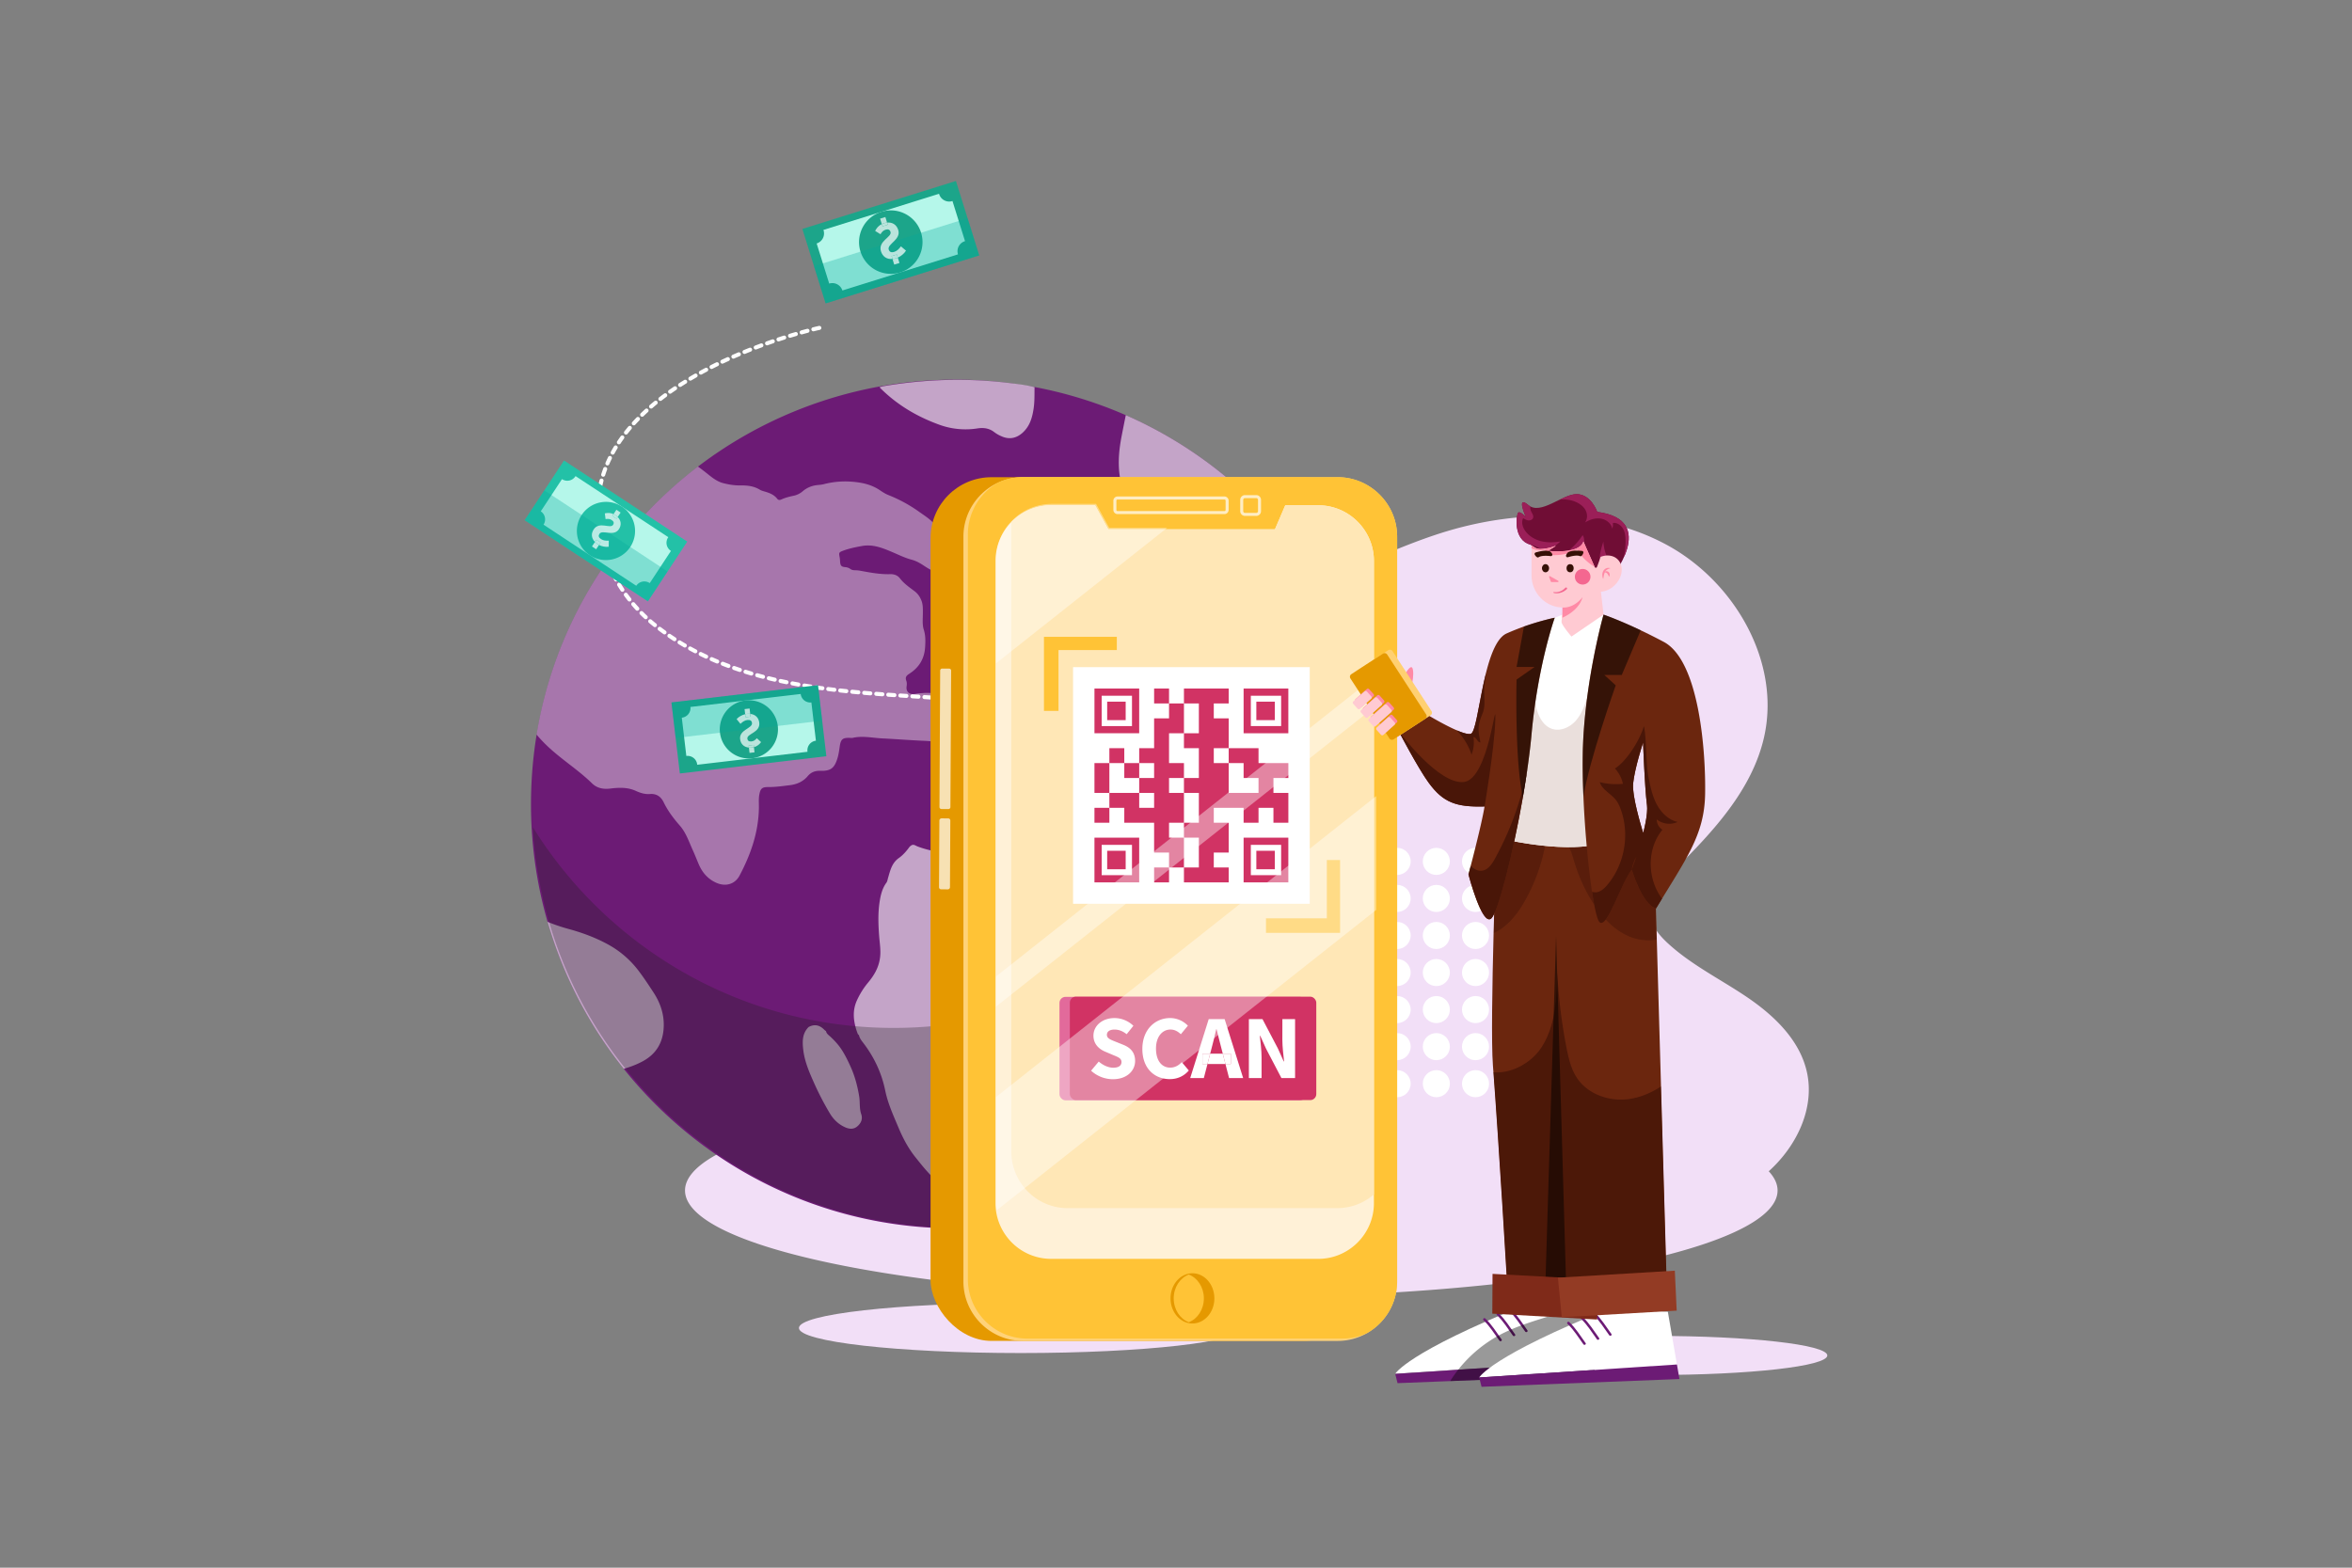 <svg xmlns="http://www.w3.org/2000/svg" xmlns:xlink="http://www.w3.org/1999/xlink" viewBox="0 0 4680 3120"><rect x="0" y="0" width="4680" height="3120" fill="#808080" stroke="none"/><defs><style>.cls-1{fill:none;}.cls-2,.cls-4,.cls-7{fill:#fff;}.cls-2{opacity:0;}.cls-3{fill:#f2dff7;}.cls-19,.cls-5{fill:#6c1b75;}.cls-10,.cls-5,.cls-7{fill-rule:evenodd;}.cls-6{opacity:0.4;}.cls-8{opacity:0.6;}.cls-9{opacity:0.3;}.cls-10{fill:#231f20;}.cls-11{fill:#e59900;}.cls-12{fill:#ffd278;}.cls-13{fill:#ffc336;}.cls-14{opacity:0.7;}.cls-15{fill:#fff1d7;}.cls-16{fill:#ffe7b6;}.cls-17{fill:#e26a9b;}.cls-18{fill:#d13364;}.cls-20{fill:#6b260e;}.cls-21{clip-path:url(#clip-path);}.cls-22{opacity:0.9;}.cls-23{fill:#491608;}.cls-24{opacity:0.5;}.cls-25{fill:#7f2a19;}.cls-26{fill:#933b24;}.cls-27{fill:#eadfdc;}.cls-28{fill:#700d35;}.cls-29{clip-path:url(#clip-path-2);}.cls-30{fill:#9b1f58;}.cls-31{fill:#ffcad2;}.cls-32{clip-path:url(#clip-path-3);}.cls-33{fill:#ff8aa6;}.cls-34{fill:#351006;}.cls-35{fill:#f46790;}.cls-36{clip-path:url(#clip-path-4);}.cls-37{clip-path:url(#clip-path-5);}.cls-38{fill:#ffd071;}.cls-39{fill:#1ca58a;}.cls-40{fill:#b5f7ea;}.cls-41{fill:#00a89c;}.cls-42{fill:#23c1a7;}</style><clipPath id="clip-path"><path class="cls-1" d="M3291.34,1685.13l24.85,864.93-200,5.75-117.11,3.37s-16.4-279-28.51-439c-6.6-87.12,7.67-462.57,7.67-462.57Z"></path></clipPath><clipPath id="clip-path-2"><path class="cls-1" d="M3178.21,1018.75s-12.2-35.33-41-35.33-71.38,42.55-96.26,21.68-4.82,24.08-4.82,24.08-11.24-12.84-15.25-8.83-10.33,54.33,24.08,63.43,39.5,31.69,59.17,35.32,69.28,19.13,69.28,19.13l31.06,14.21S3301.84,1034.8,3178.21,1018.75Z"></path></clipPath><clipPath id="clip-path-3"><path class="cls-1" d="M3220.41,1114.93c-8.23-9.65-22.2-11.78-35.49-6.75-3.34,10-5.75,16.4-7.31,20.27a2.42,2.42,0,0,1-4.46.08c-4.06-9.11-13.09-29.4-22.45-50.8-7.84,26.06-70.4,18.61-70.4,18.61l15.32-9.71-1.19,0c-5.44,2.07-16.54,5.71-28.35,6-8.12.19-14.3-3.55-18.65-7.33v59.49c0,35.31,28.12,64.2,62.5,64.2h.64c-1.87,13-3.59,25.94-3.39,29,.43,6.42,19.73,28.9,19.73,28.9l63.82-43.59-5.22-45.6a44.51,44.51,0,0,0,25.95-11.67C3227.86,1151.2,3231.87,1128.36,3220.41,1114.93Z"></path></clipPath><clipPath id="clip-path-4"><path class="cls-1" d="M3392.82,1580.63c-1.51,80.67-36.57,126.54-97.5,227.08-27.43-6.08-48.38-77-48.38-77s34.72-93.15,30.15-128.89-7.69-124.06-7.69-124.06-16.75,51.08-19.79,81.54c-2.4,23.92,15,82.65,22.53,106.77a20.65,20.65,0,0,1-3.37,18.76c-7.58,9.88-19.14,27.48-21.83,45.88-21.07,26-49.14,119.59-64.38,104.37-11.06-11.08-26.95-133.92-31.86-249.36-1.83-43.47-2.13-85.86,0-120.88,7.75-128,40-241.66,40-241.66s28.38,9.51,74,31.18c13.81,6.56,29.19,14.24,45.85,23.08C3382.17,1315.56,3394.35,1499.93,3392.82,1580.63Z"></path></clipPath><clipPath id="clip-path-5"><path class="cls-1" d="M3093.65,1229.47s-33.57,93.73-46.21,232.36c-3.47,38.08-9.69,81.45-17.23,124.72-19.93,114.22-49.23,227.69-62.48,241-18.29,18.28-45.71-87.17-45.71-87.17s25.92-97.17,32-135.27c-56.35,1.53-82.27-7.61-111.2-47.24-20.71-28.29-58-99.46-59.38-102l0,0s0,0,0,0l48.75-38s77.71,48,94.46,42.62,23.63-178.26,71.24-199.61c11.72-5.25,23.47-9.8,34.51-13.66A524.77,524.77,0,0,1,3093.65,1229.47Z"></path></clipPath></defs><title>04</title><g id="_04" data-name="04"><rect id="_04-2" data-name="04" class="cls-2" width="4680" height="3120"></rect><ellipse class="cls-3" cx="3291.76" cy="2697.62" rx="344.23" ry="38.88"></ellipse><ellipse class="cls-3" cx="2031.13" cy="2642.96" rx="441.42" ry="49.85"></ellipse><path class="cls-3" d="M3594.9,2131.59c-14.71-62.43-64.73-110.37-117.75-146.45s-111.72-64.58-158.79-108.15c-14.77-13.67-28.8-29.73-32.93-49.43-7.92-37.74,22-71.85,49.36-99.06,75-74.71,151.06-156.73,175-259.88,34.84-150.25-58.07-311.23-193.8-384.49s-302.76-69.82-449.7-22.92c-123.1,39.29-237.8,107.29-365.62,126.25-113.59,16.85-228.7-6.34-342.71-20.1a2086.1,2086.1,0,0,0-328.46-13.53c-100,3.78-217,26.23-259.81,116.64-14.34,30.25-18,64.76-15,98.11,9.16,104.23,79,193.83,159.06,261.16s172.6,118.85,251.62,187.42c27.92,24.23,54.88,51.78,67.11,86.66s5,77.61-23.66,100.89c-40.93,33.21-142.19,30.48-230.72,43.8-58.45,8.8-121.7,20-161.61,63.65-31.37,34.27-40.55,82.4-32.94,128.75-138.37,35.67-220.49,80.14-220.49,128.37,0,117.41,486.64,212.59,1087,212.59s1086.94-95.18,1086.94-212.59c0-13.05-6-25.83-17.54-38.23C3575.57,2280.4,3612.06,2204.41,3594.9,2131.59Z"></path><circle class="cls-4" cx="2624.04" cy="1714.32" r="26.94" transform="translate(-213.79 3045.19) rotate(-58.28)"></circle><circle class="cls-4" cx="2702.03" cy="1714.32" r="26.94"></circle><circle class="cls-4" cx="2780.01" cy="1714.32" r="26.94"></circle><circle class="cls-4" cx="2858" cy="1714.32" r="26.94" transform="translate(-375.12 2523.03) rotate(-45)"></circle><circle class="cls-4" cx="2935.99" cy="1714.32" r="26.94" transform="translate(-352.28 2578.17) rotate(-45)"></circle><circle class="cls-4" cx="3013.98" cy="1714.32" r="26.94"></circle><circle class="cls-4" cx="3091.97" cy="1714.32" r="26.94"></circle><circle class="cls-4" cx="2624.04" cy="1788.06" r="26.94" transform="translate(-32.09 3528.09) rotate(-67.5)"></circle><circle class="cls-4" cx="2702.03" cy="1788.06" r="26.94"></circle><circle class="cls-4" cx="2780.01" cy="1788.06" r="26.94"></circle><circle class="cls-4" cx="2858" cy="1788.06" r="26.94" transform="translate(112.34 3744.25) rotate(-67.5)"></circle><circle class="cls-4" cx="2935.99" cy="1788.06" r="26.94" transform="translate(160.49 3816.3) rotate(-67.5)"></circle><circle class="cls-4" cx="3013.98" cy="1788.06" r="26.94"></circle><circle class="cls-4" cx="3091.97" cy="1788.06" r="26.94"></circle><circle class="cls-4" cx="2624.04" cy="1861.79" r="26.94" transform="translate(-100.21 3573.61) rotate(-67.5)"></circle><circle class="cls-4" cx="2702.03" cy="1861.79" r="26.94"></circle><circle class="cls-4" cx="2780.01" cy="1861.79" r="26.94"></circle><circle class="cls-4" cx="2858" cy="1861.79" r="26.94" transform="translate(44.22 3789.77) rotate(-67.5)"></circle><circle class="cls-4" cx="2935.99" cy="1861.79" r="26.94" transform="translate(92.37 3861.82) rotate(-67.5)"></circle><circle class="cls-4" cx="3013.98" cy="1861.79" r="26.94"></circle><circle class="cls-4" cx="3091.97" cy="1861.79" r="26.94"></circle><circle class="cls-4" cx="2624.04" cy="1935.52" r="26.94" transform="translate(-600.06 2422.38) rotate(-45)"></circle><circle class="cls-4" cx="2702.03" cy="1935.52" r="26.94"></circle><circle class="cls-4" cx="2780.01" cy="1935.52" r="26.94"></circle><circle class="cls-4" cx="2858" cy="1935.52" r="26.94" transform="translate(-523.14 1241.04) rotate(-22.5)"></circle><circle class="cls-4" cx="2935.99" cy="1935.52" r="26.94" transform="translate(-517.2 1270.89) rotate(-22.5)"></circle><circle class="cls-4" cx="3013.98" cy="1935.52" r="26.94"></circle><circle class="cls-4" cx="3091.97" cy="1935.52" r="26.94"></circle><circle class="cls-4" cx="2624.04" cy="2009.26" r="26.94" transform="translate(-236.45 3664.65) rotate(-67.5)"></circle><circle class="cls-4" cx="2702.03" cy="2009.26" r="26.94"></circle><circle class="cls-4" cx="2780.01" cy="2009.26" r="26.94"></circle><circle class="cls-4" cx="2858" cy="2009.26" r="26.94" transform="translate(-92.02 3880.8) rotate(-67.5)"></circle><circle class="cls-4" cx="2935.99" cy="2009.26" r="26.94" transform="translate(-43.88 3952.85) rotate(-67.5)"></circle><circle class="cls-4" cx="3013.98" cy="2009.26" r="26.94"></circle><circle class="cls-4" cx="3091.97" cy="2009.26" r="26.94"></circle><circle class="cls-4" cx="2624.04" cy="2082.99" r="26.94" transform="translate(-304.57 3710.16) rotate(-67.5)"></circle><circle class="cls-4" cx="2702.03" cy="2082.99" r="26.94"></circle><circle class="cls-4" cx="2780.01" cy="2082.99" r="26.94"></circle><circle class="cls-4" cx="2858" cy="2082.99" r="26.94" transform="translate(-160.14 3926.32) rotate(-67.5)"></circle><circle class="cls-4" cx="2935.99" cy="2082.99" r="26.94" transform="translate(-112 3998.37) rotate(-67.5)"></circle><circle class="cls-4" cx="3013.98" cy="2082.99" r="26.94"></circle><circle class="cls-4" cx="3091.97" cy="2082.99" r="26.94"></circle><circle class="cls-4" cx="2624.04" cy="2156.73" r="26.94" transform="translate(-372.69 3755.68) rotate(-67.5)"></circle><circle class="cls-4" cx="2702.03" cy="2156.73" r="26.94"></circle><circle class="cls-4" cx="2780.01" cy="2156.73" r="26.94"></circle><circle class="cls-4" cx="2858" cy="2156.73" r="26.94" transform="translate(-228.26 3971.84) rotate(-67.5)"></circle><circle class="cls-4" cx="2935.99" cy="2156.73" r="26.94" transform="translate(-180.12 4043.89) rotate(-67.5)"></circle><circle class="cls-4" cx="3013.98" cy="2156.73" r="26.94"></circle><circle class="cls-4" cx="3091.97" cy="2156.73" r="26.94"></circle><path class="cls-5" d="M2240.09,826.23a846,846,0,0,0-851.21,102.33c-167.32,127.88-285.43,316.7-321.11,533.39v.06a858.89,858.89,0,0,0-11.2,138.12,841.49,841.49,0,0,0,184.59,527.07c154.8,193.58,392.93,317.53,660,317.53,466.5,0,844.6-378.1,844.6-844.6a842.94,842.94,0,0,0-35.67-243.49C2638.62,1118.69,2465,924.93,2240.09,826.23Z"></path><g class="cls-6"><path class="cls-7" d="M1898.49,1396.43c-3.09-9.12-9.65-14-18.34-14.71-14.53-1.08-29.13-3.52-43.84-2.39-4.65.42-9.23.36-13.88,1.43-12.51,3-20.13-4-18.46-14.83.53-3.51.65-7.62-.54-10.9-2.56-6.67-.3-10.18,5.42-13.82,19.42-12.33,30.44-29.42,31.93-53.31.77-11.91,1-23.11-2.56-34.36-3.4-10.78-1.91-21.86-1.91-32.82,0-9,.42-17.93-3.28-26.57-3-7-6.9-12.74-13-17.33-10.3-7.86-21.09-15.07-29.19-25.61-4.58-6-11.49-8.76-19.41-8.52-19.72.6-39.08-3-58.32-6.55a61.77,61.77,0,0,0-11.91-1.25c-3.39,0-6.49-.54-9.35-2.68a19.73,19.73,0,0,0-10.24-3.52c-7.51-.65-9.41-3-10-10.9a61.82,61.82,0,0,0-1.07-9.88c-1.49-7.51-1-8.82,6-11.5,12.45-4.76,25.5-7.39,38.6-9.77,22.16-4.05,41.87,4.29,61.35,12.57,12.27,5.24,24.18,11.14,37.11,14.59,8.75,2.27,16.73,6.67,24.24,11.68,5.84,3.87,11.73,7.68,18.22,10.42,19.9,8.58,35.09.12,40.15-19.06,6.13-23.11-1.61-45.57-20.91-60.1a180.37,180.37,0,0,1-20.13-18c-7.56-7.68-16.62-13.28-25.31-19.47a286.15,286.15,0,0,0-62-33.95c-6.13-2.45-11.85-6.14-17.39-9.89-17.15-11.56-36.63-15.43-56.7-16.86a169.64,169.64,0,0,0-54.5,5c-5.19,1.37-10.55,1.42-15.79,2.2a52.34,52.34,0,0,0-26.8,12.39,40,40,0,0,1-17.81,8.52c-8.1,1.72-16.26,3.75-23.83,7.2-3.51,1.61-6.25,1.79-8.75-1.49-6.08-7.74-14.71-11.19-23.77-13.87-3.51-1.08-7.26-1.91-10.3-3.76-12.21-7.56-25.43-8.87-39.43-8.69-11.26.18-22.52-1.67-33.48-4.47-10.3-2.62-18.76-8.46-26.92-14.89-7.74-6.2-15.54-12.33-23.58-18.17-167.32,127.88-285.43,316.7-321.11,533.39v.06a272.56,272.56,0,0,0,27,27.93c26.75,24.24,57.36,43.66,83.21,69,9.59,9.47,22.16,12.22,36.16,10.49,17.21-2.09,34.48-3,51.16,4.64,8.76,4.05,18.29,7,28.12,6.2,13.28-1.07,22,5.54,27.22,16.44,8.39,17.33,19.71,32.16,32.34,46.64,12.09,13.81,17.93,31.86,25.55,48.54,4.29,9.41,8,19.12,12.09,28.59,7.15,16.56,18.41,29.3,35.2,36.63,18,7.92,36.63,2.8,45.81-14.53,22.39-42.29,37.94-86.73,38.48-135.39.11-8.7-.78-17.39.89-26,2.2-11.79,5.54-14.83,17.39-14.77,14.77.12,29.25-2,43.84-3.81,13.76-1.73,25.79-7.09,34.84-17.75,6.79-8,14.83-11.14,25.44-10.78,20.55.59,27.93-5.3,34-25.14,2.2-7.32,3.27-15,4.35-22.57,2.14-15.61,5.83-18.53,21.68-17.81a22.83,22.83,0,0,0,4,0c19.59-4.65,39.13,0,58.61,1,27.57,1.31,55.15,3.63,82.73,4.77,17.57.71,35.14,3.45,52.83,2.26,4.59-.3,9.41.65,13.34-2.8.06-15,.42-30,.06-45A109,109,0,0,0,1898.49,1396.43Z"></path></g><g class="cls-8"><path class="cls-7" d="M2240.09,826.23c-2.8,13.88-5.6,27.82-8.28,41.7-4.53,23.35-7.09,46.93-4.83,70.58a181.39,181.39,0,0,0,16,58.55c1.6,3.63,2.68,7.68,4.82,11,8.46,13,9.83,27.22,9.11,42.17-.65,12.75,3.93,24.3,10.37,35,4.29,7.15,8.93,14.18,15.07,19.9,7.86,7.26,11,16.38,12.39,26.56,2,14.83,4.58,29.54,9.88,43.72a83.63,83.63,0,0,0,26.09,36c13.58,11.07,29.78,13.16,46.4,11.19s33.12-3.15,49.26-7.68c4.11-1.13,8.28-2.38,12.39-3.69,15.25-4.89,20.73-2.44,27.81,12.21,6.14,12.74,8.82,26.5,12.63,39.9,3.69,12.81,6.37,25.85,13.64,37.41a66.88,66.88,0,0,0,27.82,25.08c10.78,5.24,21.68,10.24,31.45,17.45,6.25,4.7,7.62,9.83,6.67,17.27a306.12,306.12,0,0,1-9.35,43.84,55.58,55.58,0,0,0,1.43,34.37c4.52,12.51,8.57,25.25,14.65,37.16,5.24,10.19,13.82,15.07,24.95,15.55,10.43.48,20.73-.42,30.56-3.87,13.82-4.83,23.94-14.24,30.85-27.1,3.76-7,7.09-14.3,10.37-21.62,6.37-14.36,12.8-28.71,22-41.46,9.47-13.1,17.75-26.86,25.85-40.8C2638.62,1118.69,2465,924.93,2240.09,826.23Z"></path></g><g class="cls-8"><path class="cls-7" d="M1269,1929.93a190.52,190.52,0,0,0-60.16-50.87c-24.9-13.52-51.35-23.17-78.57-30.55a351.9,351.9,0,0,1-40.68-13.88,840.7,840.7,0,0,0,151.59,292.57c13.1-3.87,25.85-8.57,38-15.19,27-14.71,40.09-37.58,41.46-67.72,1.13-25.37-6.62-48.18-20.31-69.15C1290.3,1959.83,1280.29,1944.46,1269,1929.93Z"></path></g><g class="cls-8"><path class="cls-7" d="M2741.05,1504.05c-3.24-29.77-9-59.14-15-88.47-.55-.78-1.13-.75-1.73,0-4.18,8-8.13,16-12.6,23.83a475.06,475.06,0,0,0-35.71,77.05c-6.09,17.16-14,33-25.88,47a25.79,25.79,0,0,1-9.29,7.1c-21,9.56-41,20.66-58.09,36.66-15.27,14.26-17.49,31.46-14.14,50.44,1.68,9.52,5.62,18.45,8.49,27.68,2.77,8.92,4.77,18,4.6,27.46a15.44,15.44,0,0,1-5,11.49c-4.34,4.28-9.44,7.41-14.57,10.51a228.32,228.32,0,0,0-20.65,14.07c-19.3,14.84-26.16,33.72-19.7,57.31-.1.69-.21,1.38-.31,2.07,6.65,16.62,12.8,33.48,21.69,49.06,16.86,29.52,34.74,58.39,60.08,81.64,7.83,7.19,16,14,23.54,21.56a75.89,75.89,0,0,1,10.44,13.35c5.52,8.74,8.64,17.91,5.13,28.4-.8,2.43-.35,5.28-.46,7.93,9.51-14.55,16.64-30.34,24.13-45.93A771.83,771.83,0,0,0,2706.6,1862c.69-2.2,1-4.51,1.53-6.77,8.83-35.09,17-70.34,23.71-105.89,3.76-19.82,6.9-39.74,10.25-59.63,2.7-9.35,2.31-19.07,3-28.61a769.81,769.81,0,0,0,.77-93.39C2745.91,1546.33,2743.35,1525.19,2741.05,1504.05Z"></path></g><g class="cls-8"><path class="cls-7" d="M1885.75,756.15a894.31,894.31,0,0,0-127.12,12.35c-2.93.5-5.8,1.46-8.69,2.21,33.87,34.36,74.3,58.4,119.37,74.67a152.81,152.81,0,0,0,75.78,7.22c11.78-1.78,23.29-.45,33.22,7.4a68.05,68.05,0,0,0,14.75,8.41c15.07,6.72,29.32,3.94,41.58-7.08,14.33-12.89,19.25-29.72,22-47.88,2.18-14.28,1.65-28.58,1.89-42.9-16.46-4.34-33.36-6.2-50.18-8.24A848.69,848.69,0,0,0,1885.75,756.15Z"></path></g><g class="cls-8"><path class="cls-7" d="M2266.52,1744.67c-4-17.89-8.53-35.6-15.68-52.53-9.89-23.38-25.46-42.23-45.32-57.91-19.44-15.37-40.27-27.62-65-32.09-15.86-2.87-31.94-2.18-47.74-.73-18.15,1.65-36.09,5.48-54.12,8.4a24.43,24.43,0,0,0-2.92.89c-5.52-.07-7.06,4.69-9.54,8.1-17.36,23.81-36.67,45.55-63.27,59.46-44.63,23.33-90.4,23.64-137,6.42-4-1.46-7.61-5-12.38-2.36-1.31,1.07-2.91,1.93-3.87,3.25-6,8.3-12.9,16.26-21.06,22-14.13,9.94-17.22,24.93-21.57,39.61-1,3.24-1.21,6.73-3.27,9.53-8.31,11.3-11.46,24.54-13.52,38-3.51,22.89-2.64,45.84-.88,68.92,1.08,14.06,3.6,28,1.67,42.51-2.53,19.14-11.34,34.44-23.24,48.77a157.33,157.33,0,0,0-23.13,37c-8.4,19.12-6.74,38.35-.74,57.62.91,2.92,2,5.76,3.06,8.63l2.2,2.08c1.11,5.5,4.44,10,7.65,14.2,22.18,28.66,37.29,60.42,44.58,96,5.26,25.73,16.21,49.53,26.34,73.62,8.87,21.07,19.38,41.13,33.7,59,8.9,11.13,17.71,22.3,27.48,32.7,8.35,8.88,16.2,18.1,25.66,26,24,20.1,51.2,30.37,82.36,29,17.58-.81,30.19-11.27,40.23-24.81,16.88-22.76,26.38-48.82,32.34-76.24,3.81-17.54,6.47-35.27,6.4-53.33-.08-18.37.13-36.73-.17-55.1a108.84,108.84,0,0,1,5.89-37c7.48-22.16,15.29-44.23,23-66.34,5.77-16.57,13.67-31.72,28.44-42.24,3.38-1.32,6.27-3.81,10-4.27,5.09-4.67,11.78-6.6,17.56-10.1,18.34-11.07,33-26.16,46.06-42.71,9.42-11.91,20.94-21.06,33-30,35.17-26.1,59.27-60.24,71.58-102.3,5.12-17.51,4.08-35.46,2-53.49C2271.46,1776.76,2270.05,1760.57,2266.52,1744.67Z"></path></g><g class="cls-8"><path class="cls-7" d="M1709.59,2181.88c-3.38-20.54-8.66-40.43-17.24-59.33-5.06-11.11-10.37-22.14-17-32.51-6.45-10.12-14.41-18.79-23.14-26.93-3.39-3.16-7.72-5.79-8.61-11a25.89,25.89,0,0,1-3.18-2.39c-9.09-9.51-19.41-12.21-31.42-5.77-12.59,12.61-12.63,27.87-10.82,44.37,2.69,24.45,12.41,46.27,22.24,68.31a574.61,574.61,0,0,0,30.52,58.69c7.3,12.36,17,21.89,30.09,27.9,8.65,4,17.3,4.91,24.86-1.54,7.39-6.32,11.15-14.52,7.69-24.53C1709.67,2205.7,1711.52,2193.62,1709.59,2181.88Z"></path></g><g class="cls-9"><path class="cls-10" d="M2622.7,1201.15c0,466.46-378.14,844.6-844.6,844.6-303,0-568.74-159.62-717.76-399.33,24.81,444.19,392.82,796.75,843.22,796.75,466.46,0,844.6-378.14,844.6-844.6a840.5,840.5,0,0,0-126.84-445.27C2622.21,1169.14,2622.7,1185.09,2622.7,1201.15Z"></path></g><path class="cls-4" d="M1321.31,783.4c-3.27,2.42-6.52,4.89-9.67,7.34a4,4,0,0,0,4.92,6.32c3.09-2.42,6.3-4.85,9.51-7.23a4,4,0,1,0-4.76-6.43Z"></path><path class="cls-4" d="M1473.38,1329.53c-3.77-1.25-7.57-2.55-11.29-3.86a4,4,0,0,0-2.66,7.55c3.77,1.32,7.61,2.63,11.43,3.9a4,4,0,0,0,1.26.2,4,4,0,0,0,1.26-7.79Z"></path><path class="cls-4" d="M1279.18,1217.26a4,4,0,0,0-5.67,5.64c2.84,2.86,5.78,5.7,8.73,8.45a4,4,0,0,0,5.45-5.85C1284.81,1222.82,1282,1220.05,1279.18,1217.26Z"></path><path class="cls-4" d="M1344.24,1268.72c-3.32-2.15-6.65-4.36-9.91-6.58a4,4,0,1,0-4.5,6.61c3.31,2.26,6.7,4.51,10.07,6.69a4,4,0,1,0,4.34-6.72Z"></path><path class="cls-4" d="M1305.63,1241c-3.07-2.46-6.14-5-9.12-7.57a4,4,0,1,0-5.22,6.06c3,2.63,6.2,5.24,9.35,7.76a4,4,0,0,0,5-6.25Z"></path><path class="cls-4" d="M1289.51,814.39a4,4,0,0,0-5.65-.25c-3,2.73-6,5.53-8.82,8.31a4,4,0,1,0,5.57,5.74c2.8-2.72,5.72-5.46,8.65-8.14A4,4,0,0,0,1289.51,814.39Z"></path><path class="cls-4" d="M1307.81,798.86a4,4,0,0,0-5.63-.56c-3.13,2.56-6.25,5.19-9.26,7.79a4,4,0,0,0,5.23,6.06c3-2.57,6-5.14,9.1-7.66A4,4,0,0,0,1307.81,798.86Z"></path><path class="cls-4" d="M1324.59,1255.32c-3.21-2.3-6.43-4.68-9.57-7.06a4,4,0,0,0-4.83,6.38c3.2,2.42,6.47,4.84,9.73,7.18a4,4,0,0,0,4.67-6.5Z"></path><path class="cls-4" d="M1341.09,769.41c-3.36,2.27-6.71,4.59-10,6.88a4,4,0,0,0,2.32,7.27,4,4,0,0,0,2.3-.74c3.2-2.26,6.5-4.54,9.82-6.78a4,4,0,1,0-4.48-6.63Z"></path><path class="cls-4" d="M1450.87,1321.61c-3.71-1.38-7.46-2.82-11.14-4.27a4,4,0,1,0-2.93,7.44c3.72,1.47,7.52,2.92,11.28,4.32a3.8,3.8,0,0,0,1.39.26,4,4,0,0,0,1.4-7.75Z"></path><path class="cls-4" d="M1428.68,1312.85c-3.66-1.52-7.35-3.11-11-4.7a4,4,0,0,0-3.23,7.32c3.66,1.61,7.4,3.22,11.11,4.77a4,4,0,0,0,1.54.31,4,4,0,0,0,1.54-7.7Z"></path><path class="cls-4" d="M1437.41,723.77a4,4,0,0,0,1.71-.38c3.56-1.68,7.21-3.38,10.85-5a4,4,0,1,0-3.32-7.28c-3.66,1.67-7.35,3.38-11,5.08a4,4,0,0,0,1.71,7.61Z"></path><path class="cls-4" d="M1460.89,713.48c3.6-1.59,7.3-3.18,11-4.75a4,4,0,0,0-3.12-7.36c-3.71,1.57-7.44,3.18-11.08,4.78a4,4,0,0,0,3.22,7.33Z"></path><path class="cls-4" d="M1361.39,756.29c-3.45,2.13-6.88,4.3-10.21,6.45a4,4,0,0,0,4.35,6.72c3.28-2.12,6.67-4.27,10.07-6.37a4,4,0,0,0-4.21-6.8Z"></path><path class="cls-4" d="M1415.84,734.34a4,4,0,0,0,1.81-.43c3.5-1.78,7.1-3.58,10.69-5.34a4,4,0,1,0-3.51-7.18c-3.63,1.77-7.27,3.59-10.81,5.39a4,4,0,0,0,1.82,7.56Z"></path><path class="cls-4" d="M1382.13,744c-3.51,2-7,4-10.44,6.08a4,4,0,0,0,4.09,6.88c3.37-2,6.85-4,10.32-6a4,4,0,0,0-4-6.95Z"></path><path class="cls-4" d="M1385.46,1292.66c-3.54-1.84-7.08-3.73-10.53-5.63a4,4,0,0,0-3.86,7c3.51,1.92,7.1,3.85,10.69,5.72a3.94,3.94,0,0,0,1.84.45,4,4,0,0,0,1.86-7.55Z"></path><path class="cls-4" d="M1406.86,1303.22c-3.6-1.68-7.22-3.41-10.76-5.16a4,4,0,1,0-3.54,7.17c3.6,1.78,7.27,3.54,10.92,5.24a4,4,0,0,0,3.38-7.25Z"></path><path class="cls-4" d="M1364.53,1281.15c-3.42-2-6.86-4-10.22-6.1a4,4,0,0,0-4.18,6.83c3.41,2.08,6.9,4.17,10.38,6.19a4,4,0,1,0,4-6.92Z"></path><path class="cls-4" d="M1189.27,1019.57h0a4,4,0,0,0,4-4c0-3.94.11-7.9.32-11.8a4,4,0,1,0-8-.41c-.21,4-.32,8.12-.33,12.18A4,4,0,0,0,1189.27,1019.57Z"></path><path class="cls-4" d="M1207.05,926a4,4,0,0,0,5.26-2.1c1.53-3.57,3.19-7.18,4.91-10.71a4,4,0,0,0-7.19-3.51c-1.78,3.65-3.48,7.37-5.07,11.06A4,4,0,0,0,1207.05,926Z"></path><path class="cls-4" d="M1193.38,971.87a3.88,3.88,0,0,0,.82.09,4,4,0,0,0,3.91-3.19c.8-3.82,1.7-7.67,2.69-11.46a4,4,0,0,0-7.74-2c-1,3.91-2,7.9-2.78,11.85A4,4,0,0,0,1193.38,971.87Z"></path><path class="cls-4" d="M1190.13,995.6l.41,0a4,4,0,0,0,4-3.59c.4-3.9.91-7.83,1.5-11.68a4,4,0,1,0-7.9-1.22c-.62,4-1.14,8-1.55,12.08A4,4,0,0,0,1190.13,995.6Z"></path><path class="cls-4" d="M1199.05,948.61a3.92,3.92,0,0,0,1.21.19,4,4,0,0,0,3.81-2.79c1.18-3.72,2.47-7.46,3.84-11.13a4,4,0,1,0-7.49-2.8c-1.42,3.79-2.75,7.67-4,11.51A4,4,0,0,0,1199.05,948.61Z"></path><path class="cls-4" d="M1243.16,864a4,4,0,0,0,5.62-.67c2.41-3.07,4.93-6.16,7.49-9.18a4,4,0,1,0-6.11-5.17c-2.62,3.09-5.2,6.26-7.67,9.4A4,4,0,0,0,1243.16,864Z"></path><path class="cls-4" d="M1394.6,745.56a4,4,0,0,0,1.92-.49c3.45-1.89,7-3.8,10.52-5.66a4,4,0,1,0-3.74-7.08c-3.57,1.89-7.15,3.81-10.63,5.72a4,4,0,0,0,1.93,7.51Z"></path><path class="cls-4" d="M1217.22,904.34a4,4,0,0,0,5.42-1.59c1.87-3.41,3.84-6.85,5.89-10.22a4,4,0,0,0-6.85-4.14c-2.1,3.47-4.14,7-6.06,10.52A4,4,0,0,0,1217.22,904.34Z"></path><path class="cls-4" d="M1229.32,883.66a3.92,3.92,0,0,0,2.21.67,4,4,0,0,0,3.33-1.78c2.16-3.25,4.43-6.52,6.76-9.74a4,4,0,0,0-6.47-4.69c-2.4,3.3-4.73,6.67-7,10A4,4,0,0,0,1229.32,883.66Z"></path><path class="cls-4" d="M1218.74,1130.17c-1.63-3.58-3.21-7.23-4.69-10.87a4,4,0,1,0-7.41,3c1.52,3.73,3.14,7.49,4.82,11.16a4,4,0,1,0,7.28-3.31Z"></path><path class="cls-4" d="M1229.41,1151.3c-1.92-3.44-3.78-7-5.55-10.46a4,4,0,0,0-7.14,3.61c1.81,3.6,3.73,7.21,5.7,10.74a4,4,0,0,0,3.5,2.06,4,4,0,0,0,1.94-.51A4,4,0,0,0,1229.41,1151.3Z"></path><path class="cls-4" d="M1190.74,1043.51a4,4,0,0,0,3.61-4.35c-.36-3.93-.63-7.89-.81-11.78a4,4,0,1,0-8,.36c.18,4,.46,8.1.84,12.15a4,4,0,0,0,4,3.64Z"></path><path class="cls-4" d="M1241.74,1171.51c-2.18-3.28-4.32-6.64-6.37-10a4,4,0,0,0-6.83,4.17c2.1,3.44,4.3,6.89,6.54,10.25a4,4,0,0,0,3.34,1.78,3.92,3.92,0,0,0,2.21-.67A4,4,0,0,0,1241.74,1171.51Z"></path><path class="cls-4" d="M1263.14,1199.84a4,4,0,1,0-6.09,5.19c2.61,3.07,5.32,6.13,8,9.1a4,4,0,0,0,3,1.29,4,4,0,0,0,2.94-6.71C1268.33,1205.81,1265.69,1202.83,1263.14,1199.84Z"></path><path class="cls-4" d="M1255.64,1190.68c-2.44-3.1-4.84-6.28-7.14-9.45a4,4,0,0,0-6.48,4.69c2.37,3.26,4.83,6.53,7.33,9.7a4,4,0,0,0,6.29-4.94Z"></path><path class="cls-4" d="M1199.92,1090.57a4,4,0,0,0,2.82-4.9c-1-3.79-2-7.66-2.83-11.49a4,4,0,1,0-7.8,1.75c.88,3.94,1.86,7.92,2.91,11.81a4,4,0,0,0,3.86,3A4.19,4.19,0,0,0,1199.92,1090.57Z"></path><path class="cls-4" d="M1272.12,830.93a4,4,0,0,0-5.66.09c-2.82,2.91-5.61,5.89-8.3,8.84a4,4,0,0,0,.28,5.65,4,4,0,0,0,5.65-.27c2.62-2.89,5.35-5.8,8.12-8.65A4,4,0,0,0,1272.12,830.93Z"></path><path class="cls-4" d="M1209.82,1108.25c-1.33-3.7-2.6-7.47-3.77-11.22a4,4,0,0,0-7.64,2.4c1.21,3.84,2.52,7.72,3.88,11.53a4,4,0,1,0,7.53-2.71Z"></path><path class="cls-4" d="M1194.34,1067.23a4,4,0,0,0,3.22-4.65c-.7-3.89-1.33-7.82-1.86-11.68a4,4,0,1,0-7.92,1.09c.54,4,1.19,8,1.91,12a4,4,0,0,0,3.93,3.29A4.37,4.37,0,0,0,1194.34,1067.23Z"></path><path class="cls-4" d="M1899.65,1387.65l-12-1a4,4,0,0,0-.61,8q6,.46,11.94,1h.34a4,4,0,0,0,.32-8Z"></path><path class="cls-4" d="M1923.63,1389.81q-5.94-.58-12-1.13a4,4,0,1,0-.71,8q6,.54,11.92,1.12l.4,0a4,4,0,0,0,.38-8Z"></path><path class="cls-4" d="M1947.59,1392.41c-3.84-.46-7.87-.92-12-1.36a4,4,0,0,0-.86,8c4.08.44,8.07.89,11.89,1.35l.48,0a4,4,0,0,0,.47-8Z"></path><path class="cls-4" d="M1971.5,1395.61c-3.86-.58-7.88-1.15-12-1.69a4,4,0,0,0-1.06,7.93c4,.54,8,1.1,11.83,1.67a4,4,0,1,0,1.18-7.91Z"></path><path class="cls-4" d="M1803.75,1381l-12-.78a4,4,0,0,0-.53,8l12,.78h.26a4,4,0,0,0,.25-8Z"></path><path class="cls-4" d="M1995.33,1399.62c-3.84-.73-7.84-1.44-11.9-2.13a4,4,0,0,0-1.33,7.89c4,.68,8,1.38,11.74,2.1a4.76,4.76,0,0,0,.75.07,4,4,0,0,0,.74-7.93Z"></path><path class="cls-4" d="M1875.67,1385.78l-12-.85a4,4,0,1,0-.55,8l12,.85h.3a4,4,0,0,0,.28-8Z"></path><path class="cls-4" d="M1827.72,1382.56l-12-.77a4,4,0,0,0-.51,8l12,.76h.25a4,4,0,0,0,.26-8Z"></path><path class="cls-4" d="M1851.69,1384.12l-12-.79a4,4,0,0,0-.52,8l12,.78h.27a4,4,0,0,0,.26-8Z"></path><path class="cls-4" d="M2123.62,1463.3a114,114,0,0,0-7.92-9.46,4,4,0,0,0-5.85,5.46,105.08,105.08,0,0,1,7.36,8.79,4,4,0,0,0,3.21,1.6,4,4,0,0,0,3.2-6.39Z"></path><path class="cls-4" d="M2136.07,1484.57a111.36,111.36,0,0,0-5.63-11,4,4,0,0,0-6.9,4,105.26,105.26,0,0,1,5.23,10.2,4,4,0,0,0,3.65,2.37,4.07,4.07,0,0,0,1.63-.34A4,4,0,0,0,2136.07,1484.57Z"></path><path class="cls-4" d="M2019,1404.72c-3.8-.93-7.77-1.85-11.8-2.71a4,4,0,0,0-1.68,7.82c4,.85,7.86,1.74,11.58,2.66a4.47,4.47,0,0,0,1,.11,4,4,0,0,0,1-7.88Z"></path><path class="cls-4" d="M1779.81,1379.45l-12-.83a4,4,0,1,0-.56,8l12,.83h.28a4,4,0,0,0,.27-8Z"></path><path class="cls-4" d="M2140.5,1496.11a4,4,0,1,0-7.6,2.48c1.11,3.41,2.09,7,2.91,10.61a4,4,0,0,0,3.9,3.11,3.92,3.92,0,0,0,.89-.1,4,4,0,0,0,3-4.78C2142.74,1503.56,2141.69,1499.76,2140.5,1496.11Z"></path><path class="cls-4" d="M2097.18,1437.65a4,4,0,0,0-4.68,6.5c3.18,2.28,6.23,4.69,9.07,7.16a4,4,0,0,0,5.25-6C2103.8,1442.65,2100.55,1440.08,2097.18,1437.65Z"></path><path class="cls-4" d="M2042.35,1411.28c-3.74-1.21-7.65-2.38-11.63-3.5a4,4,0,1,0-2.15,7.71c3.87,1.08,7.69,2.23,11.33,3.4a4.06,4.06,0,0,0,1.23.2,4,4,0,0,0,1.22-7.81Z"></path><path class="cls-4" d="M1482.92,704.13c3.66-1.5,7.4-3,11.1-4.46a4,4,0,1,0-2.94-7.44c-3.73,1.47-7.5,3-11.19,4.5a4,4,0,0,0,1.52,7.7A3.87,3.87,0,0,0,1482.92,704.13Z"></path><path class="cls-4" d="M2065.16,1419.8c-3.61-1.57-7.42-3.09-11.31-4.54a4,4,0,1,0-2.79,7.49c3.76,1.4,7.43,2.88,10.92,4.39a4,4,0,0,0,5.26-2.08A4,4,0,0,0,2065.16,1419.8Z"></path><path class="cls-4" d="M2086.93,1430.91c-3.4-2.05-7-4-10.72-5.92a4,4,0,0,0-3.62,7.13c3.54,1.8,7,3.7,10.21,5.64a4,4,0,0,0,4.13-6.85Z"></path><path class="cls-4" d="M1589.37,1358.35c-4-.71-7.93-1.45-11.79-2.19a4,4,0,1,0-1.5,7.86c3.89.75,7.89,1.49,11.88,2.2a4.34,4.34,0,0,0,.71.06,4,4,0,0,0,.7-7.93Z"></path><path class="cls-4" d="M1565.81,1353.85c-3.93-.81-7.87-1.63-11.72-2.47a4,4,0,1,0-1.69,7.82c3.87.84,7.85,1.68,11.82,2.48a3.7,3.7,0,0,0,.8.09,4,4,0,0,0,.79-7.92Z"></path><path class="cls-4" d="M1561.73,675.63a4,4,0,0,0-2.42-7.62c-3.8,1.2-7.67,2.45-11.49,3.71a4,4,0,0,0,1.25,7.8,4.25,4.25,0,0,0,1.26-.2C1554.12,678.07,1558,676.83,1561.73,675.63Z"></path><path class="cls-4" d="M1584.67,668.66a4,4,0,0,0-2.24-7.68c-3.82,1.11-7.72,2.27-11.58,3.45a4,4,0,0,0,1.16,7.82,4,4,0,0,0,1.17-.17C1577,670.91,1580.88,669.76,1584.67,668.66Z"></path><path class="cls-4" d="M1542.41,1348.77c-3.89-.9-7.8-1.83-11.64-2.78a4,4,0,0,0-1.91,7.77c3.88,1,7.83,1.9,11.75,2.8a4,4,0,0,0,.9.11,4,4,0,0,0,.9-7.9Z"></path><path class="cls-4" d="M1755.87,1377.76l-11.95-.9a4,4,0,1,0-.62,8l12,.9h.3a4,4,0,0,0,.28-8Z"></path><path class="cls-4" d="M1496.16,1336.66c-3.81-1.13-7.66-2.29-11.42-3.47a4,4,0,1,0-2.39,7.63c3.8,1.19,7.69,2.38,11.55,3.51a4.08,4.08,0,0,0,1.13.17,4,4,0,0,0,1.13-7.84Z"></path><path class="cls-4" d="M1527.66,687.07c3.75-1.33,7.56-2.66,11.31-3.94a4,4,0,0,0-2.59-7.57c-3.78,1.29-7.61,2.63-11.4,4a4,4,0,0,0,1.34,7.77A3.9,3.9,0,0,0,1527.66,687.07Z"></path><path class="cls-4" d="M1519.18,1343.05c-3.85-1-7.73-2-11.54-3.1a4,4,0,0,0-2.14,7.7c3.85,1.07,7.77,2.13,11.66,3.14a4,4,0,0,0,1,.14,4,4,0,0,0,1-7.88Z"></path><path class="cls-4" d="M1505.18,695.34c3.69-1.41,7.46-2.82,11.22-4.2a4,4,0,0,0-2.77-7.51c-3.78,1.39-7.58,2.82-11.3,4.23a4,4,0,0,0,1.43,7.74A4,4,0,0,0,1505.18,695.34Z"></path><path class="cls-4" d="M1708.08,1373.84c-4-.37-7.94-.74-11.92-1.14a4,4,0,0,0-.79,8l12,1.14h.37a4,4,0,0,0,.36-8Z"></path><path class="cls-4" d="M1684.24,1371.49c-4-.41-7.93-.84-11.91-1.29a4,4,0,1,0-.89,8q6,.67,12,1.3a3.17,3.17,0,0,0,.43,0,4,4,0,0,0,.41-8Z"></path><path class="cls-4" d="M1732,1375.91q-6-.48-12-1a4,4,0,0,0-.69,8q6,.51,12,1l.33,0a4,4,0,0,0,.33-8Z"></path><path class="cls-4" d="M1660.44,1368.83q-5.94-.72-11.88-1.48a4,4,0,1,0-1,7.94c4,.51,8,1,11.94,1.48l.49,0a4,4,0,0,0,.47-8Z"></path><path class="cls-4" d="M1613,1362.3q-5.9-.91-11.81-1.91a4,4,0,0,0-1.32,7.89q6,1,11.89,1.93a4.46,4.46,0,0,0,.63,0,4,4,0,0,0,.61-8Z"></path><path class="cls-4" d="M1636.69,1365.78q-5.93-.81-11.85-1.68a4,4,0,1,0-1.16,7.91q6,.88,11.92,1.7l.55,0a4,4,0,0,0,.54-8Z"></path><path class="cls-4" d="M1610.63,657.34a4,4,0,0,0-4.89-2.84c-3.82,1-7.75,2.07-11.68,3.16a4,4,0,1,0,2.14,7.71c3.9-1.08,7.79-2.14,11.58-3.14A4,4,0,0,0,1610.63,657.34Z"></path><path class="cls-4" d="M1634.21,651.75a4,4,0,0,0-4.75-3.08c-.17,0-4.37.94-12,2.82a4,4,0,0,0,1,7.88,4,4,0,0,0,1-.12c7.46-1.84,11.68-2.75,11.72-2.75A4,4,0,0,0,1634.21,651.75Z"></path><rect class="cls-11" x="1851.61" y="949.72" width="863.06" height="1718.94" rx="121.27"></rect><path class="cls-12" d="M2661.77,949.72H2035.22a116.89,116.89,0,0,0-49.9,11.12l0,0C1945,979.77,1917,1020.78,1917,1068V2550.41c0,65,53.21,118.26,118.24,118.26h626.55a117.22,117.22,0,0,0,58.76-15.74l0,0a118.48,118.48,0,0,0,59.49-102.5V1068C2780,1003,2726.83,949.72,2661.77,949.72Z"></path><path class="cls-13" d="M2661.77,949.72H2035.22a116.89,116.89,0,0,0-49.9,11.12l0,0a118.53,118.53,0,0,0-59.47,102.51V2545.81c0,65,53.21,118.24,118.24,118.24H2670.6a117.12,117.12,0,0,0,49.93-11.12l0,0a118.48,118.48,0,0,0,59.49-102.5V1068C2780,1003,2726.83,949.72,2661.77,949.72Z"></path><g class="cls-14"><path class="cls-4" d="M1888.55,1330.63l-13.79-.07a4,4,0,0,0-4,4l-1.42,271.6a4,4,0,0,0,4,4l13.79.07a4,4,0,0,0,4-4l1.42-271.6A4,4,0,0,0,1888.55,1330.63Z"></path></g><g class="cls-14"><rect class="cls-4" x="1809.1" y="1688.46" width="141.25" height="21.79" rx="4" transform="translate(170.55 3570.14) rotate(-89.7)"></rect></g><path class="cls-15" d="M2623.13,1005.62H2557.4l-18.67,43.48-1.84,4.28H2205.12L2179,1005.62h-87.5a110.2,110.2,0,0,0-70.32,25.36h0a114.67,114.67,0,0,0-8.88,8.19,110.4,110.4,0,0,0-31.46,77.13V2394.7a110.15,110.15,0,0,0,24.05,68.67,110.49,110.49,0,0,0,86.63,42h531.62c60.9,0,110.69-49.81,110.69-110.67V1116.3c0-2.61-.08-5.2-.27-7.77C2729.5,1051.27,2681.42,1005.62,2623.13,1005.62Z"></path><path class="cls-16" d="M2623.13,1005.62H2557.4l-18.67,43.48-1.84,4.28H2205.12L2179,1005.62h-87.5a110.2,110.2,0,0,0-70.32,25.36h0a114.67,114.67,0,0,0-8.88,8.19V2291.63a112.45,112.45,0,0,0,24.32,70,111.26,111.26,0,0,0,87.5,42.78H2661a110.75,110.75,0,0,0,72.78-27.33V1116.3c0-2.61-.08-5.2-.27-7.77C2729.5,1051.27,2681.42,1005.62,2623.13,1005.62Z"></path><g class="cls-14"><path class="cls-4" d="M2436.39,988.1H2223.72a8.33,8.33,0,0,0-8.33,8.33v18.38a8.34,8.34,0,0,0,8.33,8.34h212.67a8.35,8.35,0,0,0,8.33-8.34V996.43A8.34,8.34,0,0,0,2436.39,988.1Zm2.33,26.71a2.33,2.33,0,0,1-2.33,2.34H2223.72a2.33,2.33,0,0,1-2.33-2.34V996.43a2.33,2.33,0,0,1,2.33-2.33h212.67a2.33,2.33,0,0,1,2.33,2.33Z"></path></g><g class="cls-14"><path class="cls-4" d="M2499.68,985.37h-22.41a9.52,9.52,0,0,0-9.5,9.5v22.41a9.52,9.52,0,0,0,9.5,9.5h22.41a9.51,9.51,0,0,0,9.5-9.5V994.87A9.51,9.51,0,0,0,2499.68,985.37Zm3.5,31.91a3.5,3.5,0,0,1-3.5,3.5h-22.41a3.5,3.5,0,0,1-3.5-3.5V994.87a3.5,3.5,0,0,1,3.5-3.5h22.41a3.5,3.5,0,0,1,3.5,3.5Z"></path></g><path class="cls-11" d="M2372.75,2534.09a38.1,38.1,0,0,0-13.62,2.5c-17.4,6.54-30,25.31-30,47.42s12.56,40.91,30,47.45a38.1,38.1,0,0,0,13.62,2.5c24.05,0,43.58-22.36,43.58-49.95S2396.8,2534.09,2372.75,2534.09Z"></path><path class="cls-13" d="M2365.45,2536.59c-17.4,6.54-30,25.31-30,47.42s12.56,40.91,30,47.45c17.4-6.57,30-25.33,30-47.45S2382.85,2543.16,2365.45,2536.59Z"></path><rect class="cls-17" x="2108.15" y="1983.94" width="490.38" height="205.89" rx="12"></rect><rect class="cls-18" x="2128.76" y="1983.52" width="490.38" height="205.89" rx="12"></rect><path class="cls-4" d="M2235.34,2079.43l-14.94-6c-10.22-4.07-17.9-6.69-17.9-13.89,0-6.69,5.82-10.5,15-10.5s16.61,3.25,24.34,9.19l13.38-16.72a54.28,54.28,0,0,0-37.72-15.36c-24.41,0-41.77,15.51-41.77,35,0,17,11.52,27,23.67,32l15.24,6.49c10.24,4.22,16.9,6.58,16.9,14,0,7-5.42,11.32-16.48,11.32-9.65,0-20.46-5-28.8-12.26l-15.21,18.2a64.54,64.54,0,0,0,43.43,16.94c27.93,0,44.16-16.86,44.16-36.34C2258.6,2094.75,2249.67,2085.22,2235.34,2079.43Z"></path><path class="cls-4" d="M2328.54,2124.78c-17.14,0-28.35-14-28.35-38.11,0-23.51,12.7-37.68,28.77-37.68,8.5,0,14.81,3.85,20.7,9.33l14-17a49.44,49.44,0,0,0-35.26-15.22c-29.63,0-55.35,22.55-55.35,61.46,0,39.49,24.83,60.1,54.56,60.1,15.18,0,28.14-5.87,37.87-17.19l-14-16.64C2345.75,2120,2338.17,2124.78,2328.54,2124.78Z"></path><polygon class="cls-4" points="2392.56 2096.98 2392.56 2117.57 2402.63 2117.57 2407.97 2096.98 2392.56 2096.98"></polygon><polygon class="cls-4" points="2407.97 2096.98 2402.63 2117.57 2438.38 2117.57 2433.06 2096.98 2407.97 2096.98"></polygon><polygon class="cls-4" points="2448.97 2096.98 2433.06 2096.98 2438.38 2117.57 2448.97 2117.57 2448.97 2096.98"></polygon><path class="cls-4" d="M2405.1,2028.26l-36.82,117.25h27.11l7.24-27.93h-10.07V2097H2408l2.82-10.85c3.26-11.72,6.38-25.45,9.23-37.83h.71c3.14,12.23,6.27,26.11,9.52,37.83l2.81,10.85H2449v20.6h-10.6l7.21,27.93h28l-36.81-117.25Z"></path><path class="cls-4" d="M2551.63,2069.68c0,13.82,2.14,30.24,3.4,42.65h-.73l-11.59-25.75-30.6-58.32H2485v117.25h25.26v-41.62c0-13.81-2.14-29.53-3.39-42.46h.72l11.6,25.62,30.59,58.46h27.17V2028.26h-25.27Z"></path><rect class="cls-4" x="2135.19" y="1327.73" width="470.95" height="470.95"></rect><polygon class="cls-13" points="2640.13 1827.63 2519.05 1827.63 2519.05 1856.59 2666.46 1856.59 2666.46 1711.6 2640.13 1711.6 2640.13 1827.63"></polygon><polygon class="cls-13" points="2077.27 1414.82 2106.23 1414.82 2106.23 1293.75 2222.26 1293.75 2222.26 1267.41 2077.27 1267.41 2077.27 1414.82"></polygon><path class="cls-18" d="M2177.75,1459.34h89v-89h-89Zm14.36-74.67h60.31V1445h-60.31Z"></path><rect class="cls-18" x="2203.07" y="1396.44" width="36.79" height="36.77"></rect><rect class="cls-18" x="2296.46" y="1370.31" width="29.68" height="29.68"></rect><polygon class="cls-18" points="2177.75 1548.37 2177.75 1578.05 2207.42 1578.05 2207.42 1548.37 2207.42 1518.69 2177.75 1518.69 2177.75 1548.37"></polygon><rect class="cls-18" x="2237.11" y="1518.69" width="29.68" height="29.68"></rect><rect class="cls-18" x="2207.42" y="1489.02" width="29.68" height="29.67"></rect><polygon class="cls-18" points="2504.21 1518.69 2504.21 1489.02 2474.53 1489.02 2444.85 1489.02 2444.85 1518.69 2474.53 1518.69 2474.53 1548.37 2504.21 1548.37 2504.21 1578.05 2474.53 1578.05 2444.85 1578.05 2444.85 1548.37 2444.85 1518.69 2415.18 1518.69 2415.18 1489.02 2444.85 1489.02 2444.85 1459.34 2444.85 1429.67 2415.18 1429.67 2415.18 1399.99 2444.85 1399.99 2444.85 1370.31 2415.18 1370.31 2385.49 1370.31 2355.82 1370.31 2355.82 1399.99 2385.49 1399.99 2385.49 1429.67 2385.49 1459.34 2355.82 1459.34 2355.82 1489.02 2385.49 1489.02 2385.49 1518.69 2385.49 1548.37 2355.82 1548.37 2355.82 1578.05 2385.49 1578.05 2385.49 1607.72 2385.49 1637.4 2355.82 1637.4 2355.82 1667.07 2385.49 1667.07 2385.49 1696.75 2385.49 1726.43 2355.82 1726.43 2355.82 1756.11 2385.49 1756.11 2415.18 1756.11 2444.85 1756.11 2444.85 1726.43 2415.18 1726.43 2415.18 1696.75 2444.85 1696.75 2444.85 1667.07 2444.85 1637.4 2415.18 1637.4 2415.18 1607.72 2444.85 1607.72 2474.53 1607.72 2474.53 1637.4 2504.21 1637.4 2504.21 1607.72 2533.89 1607.72 2533.89 1637.4 2563.57 1637.4 2563.57 1607.72 2563.57 1578.05 2533.89 1578.05 2533.89 1548.37 2563.57 1548.37 2563.57 1518.69 2533.89 1518.69 2504.21 1518.69"></polygon><path class="cls-18" d="M2474.53,1459.34h89v-89h-89Zm14.36-74.67h60.31V1445h-60.31Z"></path><rect class="cls-18" x="2499.86" y="1396.44" width="36.77" height="36.77"></rect><path class="cls-18" d="M2177.75,1756.11h89v-89h-89Zm14.36-74.68h60.31v60.33h-60.31Z"></path><rect class="cls-18" x="2203.07" y="1693.21" width="36.79" height="36.78"></rect><polygon class="cls-18" points="2326.14 1429.67 2296.45 1429.67 2296.45 1459.34 2296.45 1489.02 2266.78 1489.02 2266.78 1518.69 2296.45 1518.69 2296.45 1548.37 2266.78 1548.37 2266.78 1578.05 2296.45 1578.05 2296.45 1607.72 2266.78 1607.72 2266.78 1578.05 2237.11 1578.05 2207.42 1578.05 2207.42 1607.72 2237.11 1607.72 2237.11 1637.4 2266.78 1637.4 2296.45 1637.4 2296.45 1667.07 2296.45 1696.75 2326.14 1696.75 2326.14 1726.43 2355.82 1726.43 2355.82 1696.75 2355.82 1667.07 2326.14 1667.07 2326.14 1637.4 2355.82 1637.4 2355.82 1607.72 2355.82 1578.05 2326.14 1578.05 2326.14 1548.37 2355.82 1548.37 2355.82 1518.69 2326.14 1518.69 2326.14 1489.02 2326.14 1459.34 2355.82 1459.34 2355.82 1429.67 2355.82 1399.99 2326.14 1399.99 2326.14 1429.67"></polygon><rect class="cls-18" x="2296.46" y="1726.43" width="29.68" height="29.68"></rect><rect class="cls-18" x="2177.75" y="1607.72" width="29.68" height="29.68"></rect><path class="cls-18" d="M2474.53,1756.11h89v-89h-89Zm14.36-74.68h60.31v60.33h-60.31Z"></path><rect class="cls-18" x="2499.86" y="1693.21" width="36.77" height="36.78"></rect><g class="cls-6"><path class="cls-4" d="M2181,1002.82h-87.88a110.91,110.91,0,0,0-70.62,25.38h0a110.56,110.56,0,0,0-40.53,85.37v206.51l340.34-269.47H2207.24Z"></path><path class="cls-4" d="M1982,2392.72a110.52,110.52,0,0,0,1.18,16.07l755.13-597.86V1584.4L1982,2183.18Z"></path><polygon class="cls-4" points="1981.97 2003.23 2738.28 1404.42 2738.28 1344.46 1981.97 1943.27 1981.97 2003.23"></polygon></g><path class="cls-4" d="M3151.52,2603.45,3037.74,2596c-239.33,96.07-261.58,138.22-261.58,138.22l125.41-8.24,268-17.6-17.83-103.49Z"></path><polygon class="cls-19" points="2901.57 2725.97 2776.16 2734.21 2780.84 2752.73 2885.55 2748.62 3174.57 2737.26 3169.6 2708.37 2901.57 2725.97"></polygon><path class="cls-19" d="M3006.74,2605.89c-2.35-2.19-5.89,1.34-3.53,3.54,12.68,11.82,21.45,26.81,31.65,40.66,1.89,2.57,6.23.07,4.32-2.52C3028.73,2633.38,3019.73,2618,3006.74,2605.89Z"></path><path class="cls-19" d="M2982.24,2613.93c-2.35-2.19-5.9,1.34-3.54,3.54,12.69,11.82,21.46,26.81,31.66,40.66,1.89,2.56,6.23.07,4.32-2.52C3004.23,2641.42,2995.23,2626,2982.24,2613.93Z"></path><path class="cls-19" d="M2955.4,2624c-2.35-2.2-5.9,1.33-3.54,3.53,12.69,11.82,21.45,26.81,31.66,40.66,1.89,2.57,6.23.08,4.31-2.52C2977.38,2651.46,2968.39,2636.07,2955.4,2624Z"></path><g class="cls-6"><path d="M3151.77,2604.88c-28.47,2.07-56.77,10.62-84.19,19.35-28.32,9-56.7,18.37-82.94,32.28a264.09,264.09,0,0,0-83.07,69.46,257.1,257.1,0,0,0-16,22.65l289-11.36-5-28.89Z"></path></g><path class="cls-4" d="M3204.9,2603.25c-239.31,96.08-261.58,138.21-261.58,138.21l393.44-25.82-18.08-104.93Z"></path><polygon class="cls-19" points="2943.32 2741.46 2948.01 2760 3341.74 2744.54 3336.76 2715.64 2943.32 2741.46"></polygon><path class="cls-19" d="M3173.91,2613.16c-2.36-2.19-5.9,1.33-3.54,3.53,12.69,11.83,21.45,26.82,31.66,40.67,1.89,2.56,6.23.07,4.32-2.53C3195.89,2640.65,3186.9,2625.27,3173.91,2613.16Z"></path><path class="cls-19" d="M3149.4,2621.2c-2.35-2.2-5.89,1.33-3.53,3.53,12.68,11.82,21.45,26.82,31.65,40.67,1.89,2.56,6.23.07,4.32-2.53C3171.39,2648.69,3162.39,2633.31,3149.4,2621.2Z"></path><path class="cls-19" d="M3122.56,2631.23c-2.35-2.19-5.89,1.34-3.53,3.54,12.68,11.82,21.45,26.81,31.65,40.66,1.89,2.56,6.23.07,4.32-2.53C3144.55,2658.72,3135.55,2643.34,3122.56,2631.23Z"></path><path class="cls-20" d="M2978.28,1657.63s-14.27,375.45-7.67,462.57c12.11,159.93,28.51,439,28.51,439l117.11-3.37,200-5.75-24.85-864.93Z"></path><g class="cls-21"><g class="cls-22"><g class="cls-8"><path class="cls-23" d="M3335.63,1660.2c-13.57-21.65-35.14-37-57.42-49.55A377.62,377.62,0,0,0,3145.69,1566c-83.14-11.58-169.63,4.64-250.61-17.46l47.16,314c38.67,1.77,69.72-31.42,89.27-64.84a362.87,362.87,0,0,0,45.77-130.87c12.17-7.87,29.31-1.56,38.54,9.62s12.76,25.82,17,39.7a330.59,330.59,0,0,0,33.35,75c18.12,30,42.2,58,74.34,72s73.43,10.87,97.73-14.39c28.57-29.7,25.36-76.82,19-117.54C3353.41,1706.6,3348.87,1681.32,3335.63,1660.2Z"></path></g><path class="cls-23" d="M3335.15,2138c-27.07,26.09-61.4,46.18-98.81,49.87s-77.73-11.26-98.53-42.58c-11.67-17.56-16.59-38.64-20.66-59.33a1043.8,1043.8,0,0,1-18.38-150.43c-1.29,51.61-3.49,106.25-31.84,149.38s-92.91,66.71-133,34.24l-33.23,304q.11,83.46.2,166.92c0,18.53.82,39.07,13.71,52.38,8.69,9,21.27,12.82,33.36,15.94a601.86,601.86,0,0,0,352.76-16.75c46.25-16.75,95.92-46.33,103.35-94.95,2.61-17.05-.5-34.39-3.6-51.36Q3367.8,2316.63,3335.15,2138Z"></path></g></g><g class="cls-24"><polygon points="3096.3 1862.46 3074.97 2556.99 3116.23 2555.81 3115.86 2543.08 3096.3 1862.46"></polygon></g><polygon class="cls-25" points="2969.38 2614.4 3177.83 2626.08 3181.93 2546.62 2969.85 2535.25 2969.38 2614.4"></polygon><polygon class="cls-26" points="3099.97 2542.82 3107.61 2621.61 3336.27 2608.43 3332.55 2528.9 3099.97 2542.82"></polygon><path class="cls-4" d="M3228.94,1239.1,3144.25,1209l-83.58,33.87-15,70-35.3,165-12.56,193.51s124.44,28.58,191.92,5.71S3239.82,1243,3239.82,1243Z"></path><path class="cls-27" d="M3228.94,1239.1c-29.77,43.28-51.82,91.77-68.3,141.74-5.9,17.87-11.35,36.45-23.13,51.12s-31.85,24.55-49.63,18.42c-20.34-7-29.1-30.62-33.55-51.65a400.6,400.6,0,0,1-8.64-85.9l-35.3,165-12.56,193.51s124.44,28.58,191.92,5.71S3239.82,1243,3239.82,1243Z"></path><path class="cls-28" d="M3178.21,1018.75s-12.2-35.33-41-35.33-71.38,42.55-96.26,21.68-4.82,24.08-4.82,24.08-11.24-12.84-15.25-8.83-10.33,54.33,24.08,63.43c10.79,6.82,39.5,31.69,59.17,35.32s69.28,19.13,69.28,19.13l31.06,14.21S3301.84,1034.8,3178.21,1018.75Z"></path><g class="cls-29"><path class="cls-30" d="M3201.16,1045.83c-.56-.18-1.1-.39-1.64-.61A2.52,2.52,0,0,0,3201.16,1045.83Z"></path><path class="cls-30" d="M3244.31,1098c-.27,1.16-.55,2.32-.75,3.5C3243.86,1100.35,3244.1,1099.18,3244.31,1098Z"></path><path class="cls-30" d="M3231,1020.25c-12.59-7.67-29-7.65-40.81-16.49-7.61-5.71-12.32-14.41-18.83-21.34-17-18.06-47.12-21.82-68-8.48l-21.68,27.5a61.94,61.94,0,0,1,54.13-2.36c7.86,3.47,15.19,8.88,19.19,16.49s4.06,17.63-1.34,24.32c9.37-5.62,20.35-9.37,31.16-7.83s21.16,9.36,23.22,20.09a22.22,22.22,0,0,0,1.17-11.36c8.19-1.11,16.21,4.34,20.31,11.51s5,15.73,5,24a139.3,139.3,0,0,1-3.42,31.46c10.74-12.66,19-28.09,20.07-44.66S3245.2,1028.88,3231,1020.25Z"></path><path class="cls-30" d="M3066.28,1077c-12.5-3.2-24.29-10.26-31.67-20.85-5-7.23-7.83-17-3.82-24.87,3.21,2,6.55,4,10.29,4.41s8-1.25,9.35-4.76c1.79-4.69-2.13-9.39-4.11-14-1.74-4-2-8.86.18-12.69s6.87-6.26,11.08-5l-11-17.54c-5.87-5.37-15.22-.54-21.11,4.81a135.82,135.82,0,0,0-24.78,30.11c-4,6.62-7.48,13.68-9.09,21.25-3.71,17.4,3.32,36.3,16.54,48.21s31.93,17,49.6,14.88,34.2-10.94,46.94-23.36C3092,1079.73,3078.79,1080.15,3066.28,1077Z"></path><path class="cls-30" d="M3101.16,1105.88l2.37,6.37c4.86,3.72,11.74,4,17.53,2s10.71-5.92,15.24-10c5.55-5,10.83-10.67,13.78-17.57s3.24-15.31-.88-21.58C3137.06,1082.71,3121.66,1099.64,3101.16,1105.88Z"></path><path class="cls-30" d="M3183,1122.44l23.66,2.62a94.22,94.22,0,0,1-16.3-47.28C3185.81,1092.28,3181.37,1107.32,3183,1122.44Z"></path><path class="cls-30" d="M3048.6,1095.42l-9-8.75A57.55,57.55,0,0,0,3048.6,1095.42Z"></path></g><path class="cls-31" d="M3184.92,1108.18c-3.34,10-5.75,16.4-7.31,20.27a2.42,2.42,0,0,1-4.46.08c-4.06-9.11-13.09-29.4-22.45-50.8-7.84,26.06-70.4,18.61-70.4,18.61l15.32-9.71-1.19,0c-5.44,2.07-16.54,5.71-28.35,6-8.12.19-14.3-3.55-18.65-7.33v59.49c0,35.31,28.12,64.2,62.5,64.2h.64c-1.87,13-3.59,25.94-3.39,29,.43,6.42,19.73,28.9,19.73,28.9l63.82-43.59-5.22-45.6a44.51,44.51,0,0,0,25.95-11.67c16.4-14.76,20.41-37.6,8.95-51C3212.18,1105.28,3198.21,1103.15,3184.92,1108.18Z"></path><g class="cls-32"><path class="cls-33" d="M3124,1025.94c-8.84-1.85-18.08-.64-26.76,1.86a92.67,92.67,0,0,0-52,39l-7.5,17.1a38.85,38.85,0,0,0,37.59,10.2,24,24,0,0,0-3.78,9,109.1,109.1,0,0,0,67.2-8.83,91.88,91.88,0,0,0,34,33.52c-3.14-20-3.19-40.51-9.2-59.78S3143.75,1030.08,3124,1025.94Z"></path></g><path class="cls-33" d="M3108.85,1209v20.42c15.36-7.09,34.4-19.89,40.15-41C3129.82,1212.44,3108.85,1209,3108.85,1209Z"></path><ellipse class="cls-34" cx="3124.18" cy="1130.86" rx="7.08" ry="8.14"></ellipse><path class="cls-34" d="M3074.91,1122.73c-3.91.23-6.91,4-6.72,8.54s3.52,7.94,7.43,7.71,6.92-4,6.72-8.53S3078.82,1122.51,3074.91,1122.73Z"></path><circle class="cls-35" cx="3149.21" cy="1147.78" r="15.55" transform="translate(-21.29 60.19) rotate(-1.09)"></circle><path class="cls-33" d="M3196.38,1130.91a11.91,11.91,0,0,0-6.34,5.74,16.64,16.64,0,0,0-1.76,8.08,19.81,19.81,0,0,0,1.78,7.71c.53-2.61.86-5.09,1.36-7.44a25.26,25.26,0,0,1,2.16-6.49,12.61,12.61,0,0,1,4.21-4.8,20.27,20.27,0,0,1,6.66-2.8A11.12,11.12,0,0,0,3196.38,1130.91Z"></path><path class="cls-33" d="M3200.28,1138a10.35,10.35,0,0,0-1.16-.68c-.42-.14-.84-.29-1.26-.39a5.91,5.91,0,0,0-1.25-.1c-.21,0-.41,0-.61,0a5.6,5.6,0,0,0-.59.12c-.38.09-.76.2-1.12.32a7.85,7.85,0,0,0-1.93,1.24,18.83,18.83,0,0,0,2,.72,8.8,8.8,0,0,0,.88.34l.41.15.37.2a5.88,5.88,0,0,1,2.21,1.63,12,12,0,0,1,1.66,2.59c.55,1.06,1.08,2.25,1.8,3.63a7,7,0,0,0,1.26-4.31,7.18,7.18,0,0,0-1.72-4.55A6.17,6.17,0,0,0,3200.28,1138Z"></path><path class="cls-34" d="M3076,1096c-6.36-.29-15.7,2.16-20.36,3.53a3,3,0,0,0-1.85,4.15,12.4,12.4,0,0,0,4.64,5.35,2.93,2.93,0,0,0,3.18-.06c2.29-1.54,8.49-4,23.95-2.18a3,3,0,0,0,2.86-4.6C3085.07,1096.88,3082.93,1096.32,3076,1096Z"></path><path class="cls-34" d="M3148,1096.46c-4.83-.5-14.47-1.22-20.66.21-6.72,1.56-8.73,2.5-11.1,8.33a3,3,0,0,0,3.65,4c14.87-4.56,21.42-3.29,23.94-2.19a2.94,2.94,0,0,0,3.15-.52,12.37,12.37,0,0,0,3.58-6.1A3,3,0,0,0,3148,1096.46Z"></path><path class="cls-33" d="M3100.57,1156l-16.32-9.27a1.27,1.27,0,0,0-1.82,1.54l3.44,9.28a1.28,1.28,0,0,0,1.19.82H3100A1.27,1.27,0,0,0,3100.57,1156Z"></path><path class="cls-35" d="M3114.81,1169.7l-.15.14c-.75.71-1.48,1.47-2.27,2.16l-1.22,1-.61.5-.65.44-1.3.88-1.36.77-.69.39-.71.32c-.48.21-.95.46-1.44.64a24.59,24.59,0,0,1-6.11,1.55,20.36,20.36,0,0,1-6.29-.13l-.08,0a.82.82,0,0,0-.92.57.8.8,0,0,0,.55,1,21.94,21.94,0,0,0,6.9.79,27.07,27.07,0,0,0,6.85-1.1c.57-.15,1.11-.37,1.66-.56l.83-.29.8-.35,1.59-.73,1.54-.84.76-.43.73-.49,1.46-1c.94-.68,1.83-1.44,2.75-2.17l.12-.11a2,2,0,1,0-2.74-2.92Z"></path><path class="cls-20" d="M3272.14,1666.12c-.75-2.38-1.59-5.11-2.5-8.1-4.19,16.73-9.37,33.55-13.72,46.8a140.49,140.49,0,0,1,12.85-19.94A20.65,20.65,0,0,0,3272.14,1666.12Z"></path><path class="cls-20" d="M3310.54,1277.49c-16.66-8.84-32-16.52-45.85-23.08-45.57-21.67-74-31.18-74-31.18s-32.29,113.68-40,241.66c-2.13,35-1.83,77.41,0,120.88,4.91,115.44,20.8,238.28,31.86,249.36,15.24,15.22,43.31-78.35,64.38-104.37,1.33-9.13,4.85-18,9-25.94,4.35-13.25,9.53-30.07,13.72-46.8-8.31-27.28-22.2-77.11-20-98.67,3-30.46,19.79-81.54,19.79-81.54s3.12,88.31,7.69,124.06c1.7,13.33-2.06,34.66-7.45,56.15.91,3,1.75,5.72,2.5,8.1a20.65,20.65,0,0,1-3.37,18.76,140.49,140.49,0,0,0-12.85,19.94c-5.05,15.37-9,25.94-9,25.94s20.95,70.87,48.38,77c60.93-100.54,96-146.41,97.5-227.08S3382.17,1315.56,3310.54,1277.49Z"></path><g class="cls-36"><path class="cls-23" d="M3338.07,1635.85c-18.21-4.13-32.72-18.53-41.48-35s-12.59-35.06-16.33-53.35c-5.69-27.87-3.49-74.64-9.18-102.51-7.8,27-33.83,69.72-57.75,84.42a64.23,64.23,0,0,1,16,30.56,131.17,131.17,0,0,1-46.15-3.38c4.81,15.27,21.89,22.66,31.86,35.18,4.59,5.76,7.64,12.6,10.13,19.53,18,50.14,7.27,109.52-27.16,150.17-6.21,7.33-14.22,14.55-23.83,14.44-13.24-.15-21.84-13.56-27.93-25.33l-15.84,53.26a199.23,199.23,0,0,0,8.2,85.59c2.38,7.32,5.61,15,12.19,19,12,7.27,27.18-1.63,37.55-11.1a233.52,233.52,0,0,0,41.51-50.31c6.07-9.91,13.21-21.52,24.79-22.56,7.33-.66,14.17,3.3,21.24,5.34,19,5.49,41.35-4.9,49.39-23-46.14-35.5-54.54-110.67-17.37-155.47a24.09,24.09,0,0,1-11.36-20.5A40.25,40.25,0,0,0,3338.07,1635.85Z"></path></g><path class="cls-20" d="M2997.83,1260.71c-47.61,21.35-54.47,194.2-71.24,199.61s-94.46-42.62-94.46-42.62l-48.75,38s0,0,0,0l0,0c1.33,2.54,38.67,73.71,59.38,102,28.93,39.63,54.85,48.77,111.2,47.24-6.07,38.1-32,135.27-32,135.27s27.42,105.45,45.71,87.17c13.25-13.26,42.55-126.73,62.48-241,7.54-43.27,13.76-86.64,17.23-124.72,12.64-138.63,46.21-232.36,46.21-232.36a524.77,524.77,0,0,0-61.31,17.58C3021.3,1250.91,3009.55,1255.46,2997.83,1260.71Z"></path><g class="cls-37"><path class="cls-23" d="M2914.66,1373.51c-16.08,16.45-43,24.72-62.59,12.64l-4.73,35.18c37.57,12.2,68.53,43.13,80.75,80.69a69,69,0,0,0,3.75-35.13c6.1,0,7.78,10.8,13.88,10.68-3.94-22.56-7.2-30.13,4.19-57.41,7.47-17.87,1.32-38.67,4-57.87q8.44-61.85,16.9-123.69l-24.89,74.06C2938.55,1334.46,2930.74,1357.06,2914.66,1373.51Z"></path><path class="cls-23" d="M2949.14,1732.81c-14.45,2-25.87-11.47-34.17-23.47l-20.08-8.73c8.52,23.91,11.81,49.36,19.28,73.62s20.18,48.39,41.9,61.53c4.79,2.89,10.39,5.26,15.86,4.07,7.87-1.71,12.35-9.86,15.53-17.27,22.45-52.29,31-109.34,38.46-165.74q11.63-87.52,20.64-175.35a611,611,0,0,1-72.23,227.93C2968.57,1719.83,2960.94,1731.19,2949.14,1732.81Z"></path><path class="cls-23" d="M3046.56,1481.47c.31-2.87.61-5.73.88-8.6C3047.15,1475.74,3046.85,1478.6,3046.56,1481.47Z"></path></g><g class="cls-24"><path d="M3017.64,1327.38h35.9l-35.9,25.14s-4,160.71,12.57,234c7.54-43.27,13.76-86.64,17.23-124.72,12.64-138.63,46.21-232.36,46.21-232.36a524.77,524.77,0,0,0-61.31,17.58Z"></path></g><g class="cls-24"><path d="M3150.7,1464.89c-2.13,35-1.83,77.41,0,120.88,10.69-70.37,64.24-221.82,64.24-221.82l-22.58-20.57h34.58l37.75-89c-45.57-21.67-74-31.18-74-31.18S3158.45,1336.91,3150.7,1464.89Z"></path></g><path class="cls-23" d="M2912.88,1556.31c-49.53,6-127.1-97.33-129.45-100.49,1.33,2.54,38.67,73.71,59.38,102,28.93,39.63,54.85,48.77,111.2,47.24,0,0,19.82-116.42,21.35-172.48S2963.16,1550.21,2912.88,1556.31Z"></path><path class="cls-33" d="M2781.37,1370l20.65,19.27s13.09-36.46,9.39-56.55C2807.33,1310.55,2781.37,1370,2781.37,1370Z"></path><path class="cls-38" d="M2770.83,1295.85a6.18,6.18,0,0,0-8.53-1.81l-62.85,40.84a6.18,6.18,0,0,0-1.81,8.53l77.5,119.26a6.18,6.18,0,0,0,8.53,1.81l62.85-40.85a6.18,6.18,0,0,0,1.81-8.53Z"></path><path class="cls-11" d="M2760.26,1302.71a6.18,6.18,0,0,0-8.53-1.81l-62.85,40.85a6.19,6.19,0,0,0-1.81,8.53l77.5,119.26a6.2,6.2,0,0,0,8.53,1.81L2836,1430.5a6.19,6.19,0,0,0,1.81-8.53Z"></path><rect class="cls-33" x="2743.24" y="1430.53" width="36.63" height="19.72" rx="3.16" transform="translate(-255.93 2212.2) rotate(-41.89)"></rect><rect class="cls-33" x="2726.19" y="1409.23" width="48.61" height="19.72" rx="3.16" transform="translate(-244.53 2199.38) rotate(-41.89)"></rect><rect class="cls-33" x="2696.68" y="1378.62" width="36.63" height="19.72" rx="3.16" transform="translate(-233.17 2167.86) rotate(-41.89)"></rect><rect class="cls-33" x="2711.3" y="1393.57" width="43.68" height="19.72" rx="3.16" transform="translate(-238.51 2183.8) rotate(-41.89)"></rect><rect class="cls-31" x="2738.79" y="1435.19" width="36.63" height="19.72" rx="3.16" transform="translate(-260.18 2210.43) rotate(-41.89)"></rect><rect class="cls-31" x="2721.74" y="1413.89" width="48.61" height="19.72" rx="3.16" transform="translate(-248.78 2197.6) rotate(-41.89)"></rect><rect class="cls-31" x="2692.23" y="1383.27" width="36.63" height="19.72" rx="3.16" transform="translate(-237.42 2166.06) rotate(-41.89)"></rect><rect class="cls-31" x="2706.85" y="1398.23" width="43.68" height="19.72" rx="3.16" transform="translate(-242.76 2181.99) rotate(-41.89)"></rect><rect class="cls-39" x="1343.34" y="1380.4" width="293.58" height="142.36" transform="translate(-159.57 184.27) rotate(-6.72)"></rect><path class="cls-40" d="M1593.24,1381.14,1373.77,1407a19.19,19.19,0,0,1-16.81,21.29l-.3,0,9,76.21.3,0a19.18,19.18,0,0,1,21.29,16.81c0,.24,0,.49,0,.73l219.55-25.85c0-.25-.09-.48-.12-.73a19.18,19.18,0,0,1,16.81-21.29l-9-76.19A19.17,19.17,0,0,1,1593.24,1381.14Z"></path><path class="cls-39" d="M1483.36,1394.08a57.9,57.9,0,1,0,64.27,50.73A57.91,57.91,0,0,0,1483.36,1394.08Z"></path><g class="cls-9"><rect class="cls-41" x="1339.18" y="1380.65" width="293.58" height="71.18" transform="translate(-155.46 183.53) rotate(-6.72)"></rect></g><g class="cls-14"><path class="cls-4" d="M1492.75,1420.78l-1.2-10.69-10,1.12,1.14,10.2a25.24,25.24,0,0,1,3.13-.56A32.48,32.48,0,0,1,1492.75,1420.78Z"></path><path class="cls-4" d="M1490.21,1487.85l1.19,10.55,9.95-1.12-1.16-10.31a29.25,29.25,0,0,1-10,.88Z"></path><path class="cls-4" d="M1493.36,1426.21l-.61-5.43a32.48,32.48,0,0,0-6.88.07,25.24,25.24,0,0,0-3.13.56l.67,5.92Z"></path><path class="cls-4" d="M1495.39,1475.58c-4.91.55-7.79-1.12-8.31-5.71-1.09-9.72,25.92-11.9,23.73-31.39-1.1-9.77-7.36-16.65-18.06-17.7l.61,5.43-9.95,1.12-.67-5.92c-5.89,1.38-12.69,4.8-17.06,9.76l7.68,9.41c4.74-4.56,9-7.09,13.87-7.63,5.78-.65,8.59,1.46,9.11,6.1,1.18,10.49-25.76,13.33-23.69,31.73,1.12,10,7.75,16.23,17.56,17.07l-.46-4.14,10-1.11.49,4.37c6.34-1.71,10.72-5.41,14.19-10l-8.47-7.75C1502.58,1473,1499.64,1475.1,1495.39,1475.58Z"></path><path class="cls-4" d="M1489.75,1483.71l.46,4.14a29.25,29.25,0,0,0,10-.88l-.49-4.37Z"></path></g><rect class="cls-39" x="1612.39" y="404.22" width="320.16" height="155.25" transform="translate(-63.04 550.62) rotate(-17.35)"></rect><path class="cls-40" d="M1894.94,400.17a20.92,20.92,0,0,1-26.2-13.73c-.08-.26-.13-.52-.2-.78l-230.11,71.91c.09.26.2.5.28.76a20.91,20.91,0,0,1-13.73,26.2l25,79.85a20.92,20.92,0,0,1,26.2,13.73l230-71.89A20.92,20.92,0,0,1,1919.9,480l.31-.08-25-79.89Z"></path><path class="cls-39" d="M1753.64,421.57A63.15,63.15,0,1,0,1832.75,463,63.15,63.15,0,0,0,1753.64,421.57Z"></path><g class="cls-9"><rect class="cls-41" x="1623.97" y="480.08" width="320.16" height="77.63" transform="translate(-73.56 555.76) rotate(-17.35)"></rect></g><g class="cls-14"><path class="cls-4" d="M1779.34,501.24c-6.06,1.86-9.5.16-11-4.71-3.37-11,24.93-19.47,19-38.78-3.21-10.47-11.58-15.84-22.26-14.76l1.33,4.34-10.44,3.2-1.41-4.58c-6.45,3.1-10.4,8-13.19,13.6l10.63,6.6c2.81-4.73,5.54-7.6,10-9,5.15-1.58,8.58-.36,10,4.45,3.13,10.2-25.38,18-19.11,38.42,3.14,10.26,11.23,16.4,22.92,15.36l-1.75-5.72,10.44-3.2,1.91,6.21c6-2.66,12.63-7.7,16.32-13.9l-10.13-8.53C1788.5,496.1,1784.4,499.68,1779.34,501.24Z"></path><path class="cls-4" d="M1765.09,443l-3.4-11.07-10.44,3.21,3.32,10.82a31.59,31.59,0,0,1,10.52-3Z"></path><path class="cls-4" d="M1766.42,447.33l-1.33-4.34a31.59,31.59,0,0,0-10.52,3l1.41,4.58Z"></path><path class="cls-4" d="M1775.87,515.41l3.44,11.19,10.44-3.2-3.28-10.7a29.09,29.09,0,0,1-3.24,1.23A36.5,36.5,0,0,1,1775.87,515.41Z"></path><path class="cls-4" d="M1774.12,509.69l1.75,5.72a36.5,36.5,0,0,0,7.36-1.48,29.09,29.09,0,0,0,3.24-1.23l-1.91-6.21Z"></path></g><rect class="cls-42" x="1134.57" y="909.94" width="142.36" height="293.58" transform="translate(-340 1482.34) rotate(-56.63)"></rect><path class="cls-40" d="M1329.35,1069.69c.13-.21.29-.4.43-.6L1145.17,947.48c-.13.21-.24.43-.37.64a19.18,19.18,0,0,1-26.57,5.46l-42.2,64.07a19.18,19.18,0,0,1,5.47,26.56l184.55,121.57a19.17,19.17,0,0,1,26.56-5.46c.09,0,.16.12.24.17l42.22-64.09-.26-.15A19.17,19.17,0,0,1,1329.35,1069.69Z"></path><path class="cls-42" d="M1237.6,1008.37a57.9,57.9,0,1,0,16.51,80.21A57.91,57.91,0,0,0,1237.6,1008.37Z"></path><g class="cls-9"><rect class="cls-41" x="1150.58" y="939.66" width="71.18" height="293.58" transform="translate(-373.63 1479.36) rotate(-56.63)"></rect></g><g class="cls-14"><path class="cls-4" d="M1226.73,1032.39l2.31-3.46a29.73,29.73,0,0,0-4.44-3.63,28.69,28.69,0,0,0-3.76-2.12l-2.44,3.66Z"></path><path class="cls-4" d="M1229,1028.93l5.89-8.83-8.34-5.56-5.75,8.64a28.69,28.69,0,0,1,3.76,2.12A29.73,29.73,0,0,1,1229,1028.93Z"></path><path class="cls-4" d="M1229,1028.93l-2.31,3.46-8.33-5.55,2.44-3.66c-5.95-2.78-11.69-2.77-17.32-1.47l1.49,11.38c5-.75,8.61-.48,12.17,1.89,4.11,2.74,5.23,5.88,2.68,9.72-5.43,8.14-27.5-7.59-38.37,8.73-5.46,8.19-5.12,17.49,2.4,25.19l3-4.56,8.34,5.55-3.31,5c5.4,2.74,12.81,4.49,19.35,3.52l.18-12.15c-6.56.44-11.49-.39-15.53-3.09-4.83-3.22-5.62-6.65-3-10.53,5.85-8.79,28.29,6.39,38.55-9C1237.06,1044.94,1236,1035.89,1229,1028.93Z"></path><path class="cls-4" d="M1183.89,1078.62l-6,8.93,8.33,5.56,5.69-8.54a27.58,27.58,0,0,1-2.75-1.59A32.56,32.56,0,0,1,1183.89,1078.62Z"></path><path class="cls-4" d="M1186.93,1074.06l-3,4.56a32.56,32.56,0,0,0,5.32,4.36,27.58,27.58,0,0,0,2.75,1.59l3.31-5Z"></path></g></g></svg>